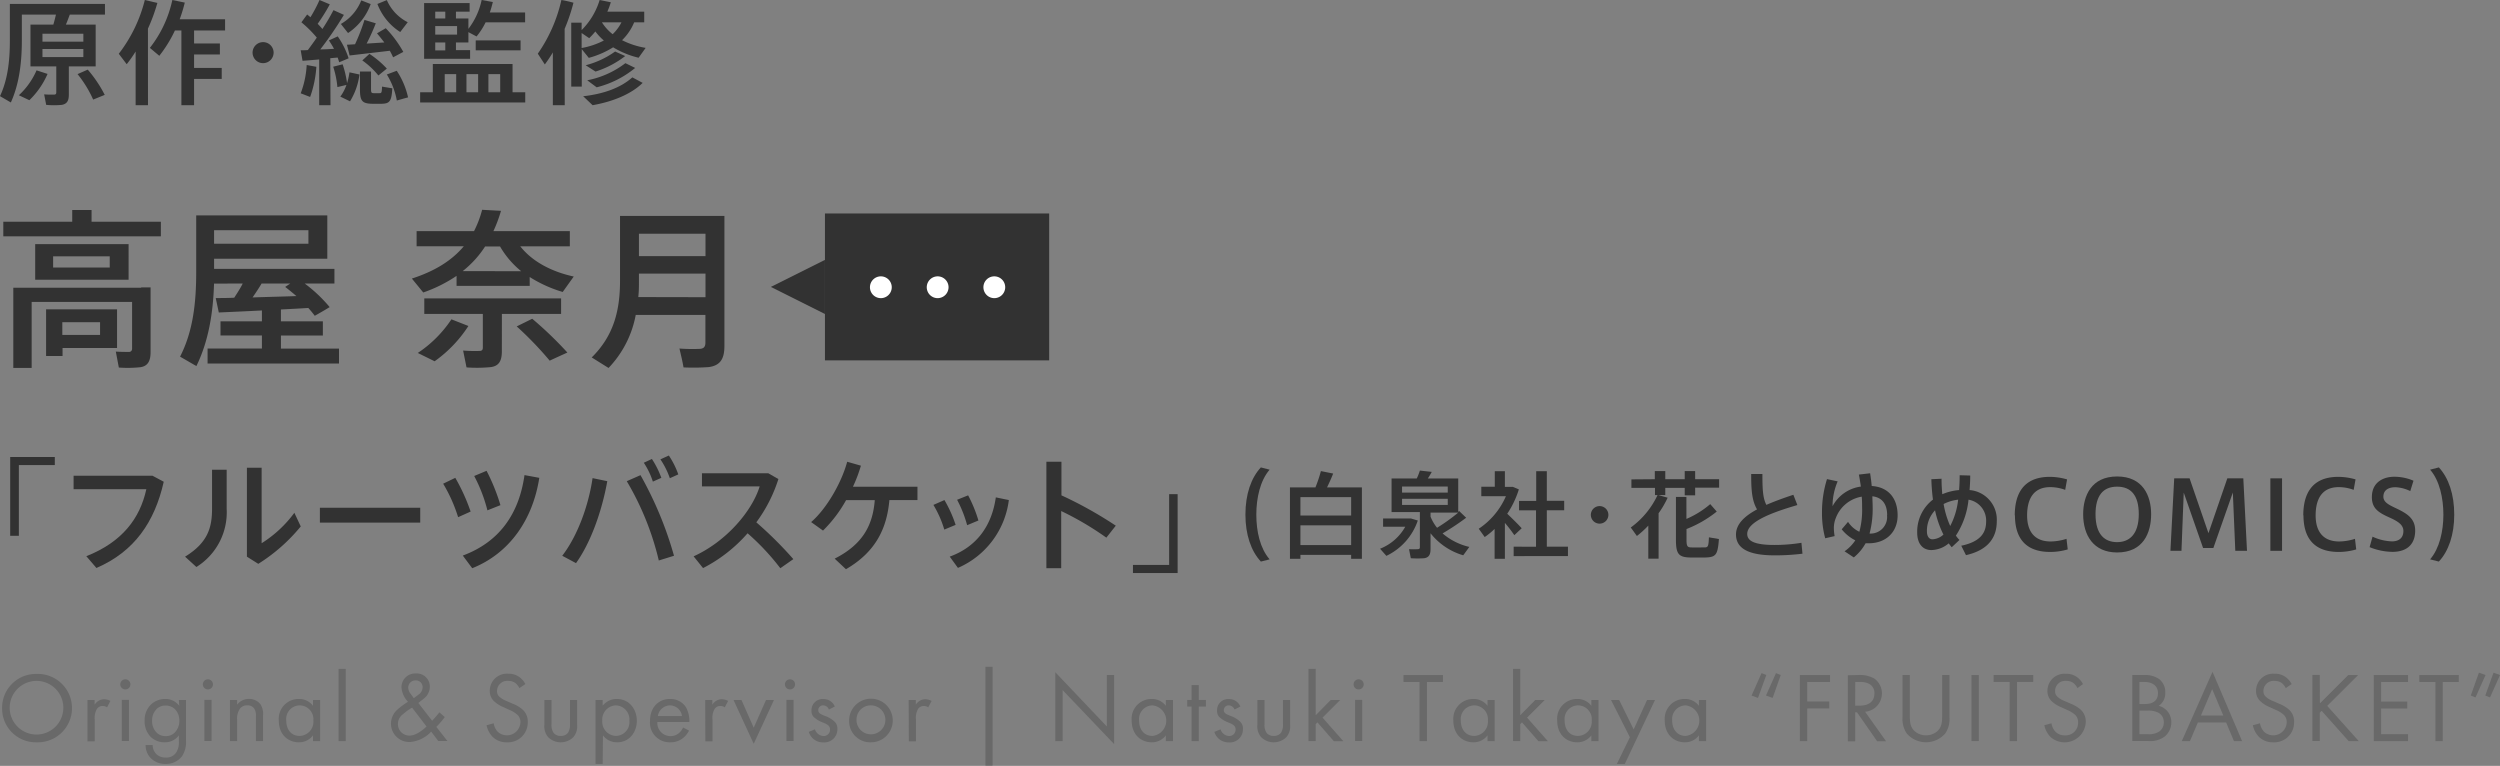 <svg xmlns="http://www.w3.org/2000/svg" viewBox="0 0 529.94 162.35"><rect x="0" y="0" width="529.94" height="162.35" fill="#808080" stroke="none"/><defs><style>.cls-1{opacity:0.3;}.cls-2{fill:#323232;}.cls-3{fill:#fff;}</style></defs><title>アセット 15</title><g id="レイヤー_2" data-name="レイヤー 2"><g id="レイアウト"><g class="cls-1"><path class="cls-2" d="M.45,150.11a7.16,7.16,0,0,1,7.29-7.25,7.25,7.25,0,1,1,0,14.49A7.15,7.15,0,0,1,.45,150.11Zm1.6,0a5.69,5.69,0,1,0,5.69-5.78A5.71,5.71,0,0,0,2.05,150.11Z"/><path class="cls-2" d="M18.55,148.38h1.51v1a2.44,2.44,0,0,1,2-1.16,3.18,3.18,0,0,1,1.34.36l-.71,1.36a1.56,1.56,0,0,0-.88-.29,1.45,1.45,0,0,0-1.22.55,3.74,3.74,0,0,0-.51,2.35v4.6H18.55Z"/><path class="cls-2" d="M26.57,144a1.07,1.07,0,1,1,0,2.14,1.07,1.07,0,0,1,0-2.14Zm.76,4.36v8.72H25.82v-8.72Z"/><path class="cls-2" d="M37.91,148.38h1.51v8.51a5.48,5.48,0,0,1-.84,3.42,4.23,4.23,0,0,1-3.48,1.62A4.32,4.32,0,0,1,32,160.75a3.91,3.91,0,0,1-1.13-2.81h1.49a2.73,2.73,0,0,0,.67,1.8,2.68,2.68,0,0,0,2.1.84,2.44,2.44,0,0,0,2.31-1.22,4,4,0,0,0,.48-2.22v-1.26a3.67,3.67,0,0,1-3,1.47,4.18,4.18,0,0,1-3-1.18,4.71,4.71,0,0,1-1.26-3.44A4.57,4.57,0,0,1,32,149.35a4.29,4.29,0,0,1,3-1.18,3.63,3.63,0,0,1,3,1.45Zm-4.78,2a3.3,3.3,0,0,0-.89,2.39,3.37,3.37,0,0,0,1,2.56,2.63,2.63,0,0,0,1.87.71,2.58,2.58,0,0,0,1.91-.73,3.53,3.53,0,0,0,1-2.52,3.45,3.45,0,0,0-.93-2.46,2.78,2.78,0,0,0-2-.77A2.7,2.7,0,0,0,33.13,150.34Z"/><path class="cls-2" d="M44.09,144A1.07,1.07,0,1,1,43,145.09,1.07,1.07,0,0,1,44.09,144Zm.75,4.36v8.72H43.33v-8.72Z"/><path class="cls-2" d="M48.75,148.38h1.51v1a3.08,3.08,0,0,1,2.5-1.22,3,3,0,0,1,2.5,1.2,3.88,3.88,0,0,1,.5,2.33v5.4H54.25v-5.36a2.53,2.53,0,0,0-.4-1.59,1.69,1.69,0,0,0-1.43-.63,1.89,1.89,0,0,0-1.53.67,3.65,3.65,0,0,0-.63,2.35v4.56H48.75Z"/><path class="cls-2" d="M66.35,148.38h1.51v8.72H66.35v-1.22a3.69,3.69,0,0,1-3,1.47c-2.21,0-4.25-1.56-4.25-4.62a4.2,4.2,0,0,1,4.25-4.56,3.63,3.63,0,0,1,3,1.45Zm-5.67,4.35c0,1.87,1,3.27,2.85,3.27a3,3,0,0,0,2.9-3.25,2.94,2.94,0,0,0-2.9-3.23A2.89,2.89,0,0,0,60.68,152.73Z"/><path class="cls-2" d="M73.28,141.79V157.1H71.77V141.79Z"/><path class="cls-2" d="M94.28,152a18.09,18.09,0,0,1-1.79,2.08l2.35,3H92.91l-1.51-2a6.91,6.91,0,0,1-4.52,2.21,3.89,3.89,0,0,1-4-3.89,4,4,0,0,1,1.26-2.89,16.12,16.12,0,0,1,2.35-1.75,4.92,4.92,0,0,1-1.38-3,2.9,2.9,0,0,1,3-3,2.78,2.78,0,0,1,3,2.81,3.2,3.2,0,0,1-1.3,2.54c-.36.32-.23.15-1.13.91l2.92,3.76A20.33,20.33,0,0,0,93.14,151Zm-6.93-2a12.49,12.49,0,0,0-2,1.45,2.52,2.52,0,0,0-1,2,2.42,2.42,0,0,0,2.47,2.48c1.5,0,3.07-1.43,3.6-1.93Zm.37-2,.93-.71a1.93,1.93,0,0,0,.94-1.62,1.42,1.42,0,0,0-1.51-1.44,1.52,1.52,0,0,0-1.55,1.53,2.18,2.18,0,0,0,.57,1.38Z"/><path class="cls-2" d="M110.11,145.86a3.51,3.51,0,0,0-.82-1.05,2.52,2.52,0,0,0-1.57-.48,2.15,2.15,0,0,0-2.36,2.16,1.47,1.47,0,0,0,.53,1.22,4.5,4.5,0,0,0,1.47.88l1.34.59a7,7,0,0,1,2.17,1.32,3.4,3.4,0,0,1,1,2.54,4.2,4.2,0,0,1-4.43,4.31,4.15,4.15,0,0,1-3-1.14,5.07,5.07,0,0,1-1.3-2.47l1.51-.42a3.26,3.26,0,0,0,.84,1.78,2.87,2.87,0,0,0,4.83-2,2.08,2.08,0,0,0-.7-1.64,6,6,0,0,0-1.68-1l-1.26-.58a6.42,6.42,0,0,1-1.86-1.16,2.91,2.91,0,0,1-1-2.29,3.62,3.62,0,0,1,3.93-3.61,3.78,3.78,0,0,1,2.24.63,4.35,4.35,0,0,1,1.37,1.55Z"/><path class="cls-2" d="M116.91,153.46a3,3,0,0,0,.42,1.87,1.85,1.85,0,0,0,1.54.67,1.83,1.83,0,0,0,1.53-.67,3,3,0,0,0,.42-1.87v-5.08h1.51v5.25a3.46,3.46,0,0,1-.8,2.63,3.8,3.8,0,0,1-5.33,0,3.5,3.5,0,0,1-.8-2.63v-5.25h1.51Z"/><path class="cls-2" d="M127.75,161.93h-1.51V148.38h1.51v1.22a3.75,3.75,0,0,1,3-1.43c2.73,0,4.24,2.27,4.24,4.62s-1.53,4.56-4.18,4.56a3.7,3.7,0,0,1-3-1.47Zm5.67-9.14a3,3,0,0,0-2.86-3.27,3,3,0,0,0-2.89,3.25,3,3,0,0,0,2.92,3.23A2.93,2.93,0,0,0,133.42,152.79Z"/><path class="cls-2" d="M146.06,154.87a5.26,5.26,0,0,1-1.07,1.41,4.24,4.24,0,0,1-2.9,1.07,4.17,4.17,0,0,1-4.3-4.56c0-2.6,1.59-4.62,4.22-4.62a3.91,3.91,0,0,1,3.3,1.6,5.81,5.81,0,0,1,.81,3.27h-6.78a2.79,2.79,0,0,0,2.77,3,2.71,2.71,0,0,0,1.79-.62,3.51,3.51,0,0,0,.9-1.2Zm-1.49-3.08a2.6,2.6,0,0,0-2.56-2.27,2.64,2.64,0,0,0-2.56,2.27Z"/><path class="cls-2" d="M149.49,148.38H151v1a2.4,2.4,0,0,1,2-1.16,3.14,3.14,0,0,1,1.34.36l-.71,1.36a1.56,1.56,0,0,0-.88-.29,1.45,1.45,0,0,0-1.22.55,3.76,3.76,0,0,0-.5,2.35v4.6h-1.51Z"/><path class="cls-2" d="M157.17,148.38l2.6,5.88,2.61-5.88h1.68l-4.29,9.28-4.28-9.28Z"/><path class="cls-2" d="M167.46,144a1.07,1.07,0,1,1-1.07,1.07A1.07,1.07,0,0,1,167.46,144Zm.76,4.36v8.72h-1.51v-8.72Z"/><path class="cls-2" d="M175.71,150.4a1.32,1.32,0,0,0-1.21-.88,1,1,0,0,0-1.05,1c0,.63.42.82,1.4,1.24a5.41,5.41,0,0,1,2.19,1.35,2,2,0,0,1,.46,1.4,2.77,2.77,0,0,1-3,2.86,3.12,3.12,0,0,1-3.05-2.23l1.3-.54a2,2,0,0,0,1.77,1.42,1.35,1.35,0,0,0,1.43-1.38c0-.82-.59-1.09-1.41-1.45a5.7,5.7,0,0,1-2.12-1.28,1.87,1.87,0,0,1-.4-1.28,2.35,2.35,0,0,1,2.54-2.44,2.52,2.52,0,0,1,2.39,1.58Z"/><path class="cls-2" d="M180,152.77a4.62,4.62,0,1,1,4.62,4.58A4.47,4.47,0,0,1,180,152.77Zm1.55,0a3.07,3.07,0,1,0,3.07-3.25A3,3,0,0,0,181.57,152.77Z"/><path class="cls-2" d="M192.62,148.38h1.51v1a2.43,2.43,0,0,1,2-1.16,3.18,3.18,0,0,1,1.35.36l-.72,1.36a1.54,1.54,0,0,0-.88-.29,1.46,1.46,0,0,0-1.22.55,3.76,3.76,0,0,0-.5,2.35v4.6h-1.51Z"/><path class="cls-2" d="M208.89,141.35h1.51v21h-1.51Z"/><path class="cls-2" d="M223.7,157.1V142.5L234.62,154V143.09h1.55v14.64l-10.92-11.45V157.1Z"/><path class="cls-2" d="M247.13,148.38h1.51v8.72h-1.51v-1.22a3.67,3.67,0,0,1-3,1.47c-2.2,0-4.24-1.56-4.24-4.62a4.19,4.19,0,0,1,4.24-4.56,3.62,3.62,0,0,1,3,1.45Zm-5.67,4.35c0,1.87,1,3.27,2.86,3.27a3.26,3.26,0,0,0,0-6.48A2.9,2.9,0,0,0,241.46,152.73Z"/><path class="cls-2" d="M254.11,149.77v7.33h-1.52v-7.33h-.92v-1.39h.92v-3.15h1.52v3.15h1.51v1.39Z"/><path class="cls-2" d="M261.69,150.4a1.33,1.33,0,0,0-1.22-.88,1,1,0,0,0-1.05,1c0,.63.42.82,1.41,1.24a5.43,5.43,0,0,1,2.18,1.35,2,2,0,0,1,.46,1.4,2.77,2.77,0,0,1-3,2.86,3.12,3.12,0,0,1-3.05-2.23l1.31-.54a2,2,0,0,0,1.76,1.42,1.35,1.35,0,0,0,1.43-1.38c0-.82-.59-1.09-1.41-1.45a5.7,5.7,0,0,1-2.12-1.28,1.87,1.87,0,0,1-.4-1.28,2.35,2.35,0,0,1,2.54-2.44,2.52,2.52,0,0,1,2.39,1.58Z"/><path class="cls-2" d="M268.05,153.46a3,3,0,0,0,.42,1.87A1.83,1.83,0,0,0,270,156a1.86,1.86,0,0,0,1.54-.67,3,3,0,0,0,.42-1.87v-5.08h1.51v5.25a3.5,3.5,0,0,1-.8,2.63,3.8,3.8,0,0,1-5.33,0,3.46,3.46,0,0,1-.8-2.63v-5.25h1.51Z"/><path class="cls-2" d="M278.89,141.79v9.83l3.19-3.24h2l-3.74,3.74,4.41,5h-2l-3.49-4-.37.38v3.59h-1.52V141.79Z"/><path class="cls-2" d="M288,144a1.07,1.07,0,1,1-1.07,1.07A1.07,1.07,0,0,1,288,144Zm.76,4.36v8.72h-1.51v-8.72Z"/><path class="cls-2" d="M302.47,144.56V157.1h-1.56V144.56h-3.4v-1.47h8.36v1.47Z"/><path class="cls-2" d="M315.32,148.38h1.51v8.72h-1.51v-1.22a3.67,3.67,0,0,1-3,1.47c-2.21,0-4.24-1.56-4.24-4.62a4.19,4.19,0,0,1,4.24-4.56,3.62,3.62,0,0,1,3,1.45Zm-5.67,4.35c0,1.87,1.05,3.27,2.86,3.27a3,3,0,0,0,2.89-3.25,2.94,2.94,0,0,0-2.89-3.23A2.9,2.9,0,0,0,309.65,152.73Z"/><path class="cls-2" d="M322.25,141.79v9.83l3.19-3.24h2l-3.74,3.74,4.41,5h-2l-3.48-4-.38.38v3.59h-1.51V141.79Z"/><path class="cls-2" d="M337.33,148.38h1.51v8.72h-1.51v-1.22a3.69,3.69,0,0,1-3,1.47c-2.21,0-4.24-1.56-4.24-4.62a4.19,4.19,0,0,1,4.24-4.56,3.62,3.62,0,0,1,3,1.45Zm-5.67,4.35c0,1.87,1,3.27,2.85,3.27a3,3,0,0,0,2.9-3.25,2.94,2.94,0,0,0-2.9-3.23A2.89,2.89,0,0,0,331.66,152.73Z"/><path class="cls-2" d="M345.5,156.28l-4-7.9h1.72l3.08,6.24,2.84-6.24h1.68l-6.4,13.55h-1.68Z"/><path class="cls-2" d="M360.13,148.38h1.52v8.72h-1.52v-1.22a3.66,3.66,0,0,1-3,1.47c-2.2,0-4.24-1.56-4.24-4.62a4.19,4.19,0,0,1,4.24-4.56,3.62,3.62,0,0,1,3,1.45Zm-5.67,4.35c0,1.87,1.05,3.27,2.86,3.27a3.26,3.26,0,0,0,0-6.48A2.9,2.9,0,0,0,354.46,152.73Z"/><path class="cls-2" d="M372.65,147.94l-1.36-.5,2.12-4.75,1,.4Zm3.11,0-1.41-.5,2.12-4.75,1,.4Z"/><path class="cls-2" d="M387.92,144.56h-4.83v4.14h4.66v1.47h-4.66v6.93h-1.56v-14h6.39Z"/><path class="cls-2" d="M393.94,143.09a6.13,6.13,0,0,1,3.41.78,3.89,3.89,0,0,1-2,7l4.45,6.26h-1.89L393.65,151h-.4v6.14H391.7v-14Zm-.69,6.49h1c1.93,0,3.08-.92,3.08-2.56a2.18,2.18,0,0,0-1.11-2.06,4,4,0,0,0-2-.4h-.95Z"/><path class="cls-2" d="M404.84,151.68c0,1.18,0,2.46,1.12,3.4a3.72,3.72,0,0,0,4.61,0c1.12-.94,1.12-2.22,1.12-3.4v-8.59h1.55v9a5.38,5.38,0,0,1-.88,3.36,5.38,5.38,0,0,1-8.19,0,5.44,5.44,0,0,1-.88-3.36v-9h1.55Z"/><path class="cls-2" d="M419.46,143.09v14h-1.55v-14Z"/><path class="cls-2" d="M427.56,144.56V157.1H426V144.56h-3.4v-1.47H431v1.47Z"/><path class="cls-2" d="M440.37,145.86a3.36,3.36,0,0,0-.82-1.05,2.49,2.49,0,0,0-1.57-.48,2.14,2.14,0,0,0-2.35,2.16,1.49,1.49,0,0,0,.52,1.22,4.6,4.6,0,0,0,1.47.88l1.35.59a7,7,0,0,1,2.16,1.32,3.41,3.41,0,0,1,1,2.54,4.49,4.49,0,0,1-7.48,3.17,5.07,5.07,0,0,1-1.3-2.47l1.51-.42a3.34,3.34,0,0,0,.84,1.78,2.68,2.68,0,0,0,2,.78,2.65,2.65,0,0,0,2.81-2.77,2.1,2.1,0,0,0-.69-1.64,6.26,6.26,0,0,0-1.68-1l-1.26-.58a6.33,6.33,0,0,1-1.87-1.16,2.91,2.91,0,0,1-1-2.29,3.61,3.61,0,0,1,3.92-3.61,3.83,3.83,0,0,1,2.25.63,4.32,4.32,0,0,1,1.36,1.55Z"/><path class="cls-2" d="M454.51,143.09a5.2,5.2,0,0,1,3.21.88,3.5,3.5,0,0,1,1.26,2.9,3.16,3.16,0,0,1-1.39,2.75,3.51,3.51,0,0,1,2.67,3.53,3.86,3.86,0,0,1-1.43,3,5.12,5.12,0,0,1-3.36.93H452v-14Zm-1,6.15h1.18c.82,0,2.75-.16,2.75-2.33s-2.27-2.35-2.71-2.35h-1.22Zm0,6.39h1.79a3.89,3.89,0,0,0,2.45-.59,2.35,2.35,0,0,0,.93-1.93,2.27,2.27,0,0,0-1.2-2.06,4.94,4.94,0,0,0-2.37-.42h-1.6Z"/><path class="cls-2" d="M471.89,153.15h-6l-1.68,3.95h-1.72L469,142.42l6.27,14.68h-1.72Zm-.6-1.47-2.36-5.61-2.39,5.61Z"/><path class="cls-2" d="M484.54,145.86a3.68,3.68,0,0,0-.82-1.05,2.55,2.55,0,0,0-1.58-.48,2.15,2.15,0,0,0-2.35,2.16,1.47,1.47,0,0,0,.53,1.22,4.5,4.5,0,0,0,1.47.88l1.34.59a7,7,0,0,1,2.16,1.32,3.37,3.37,0,0,1,1,2.54,4.2,4.2,0,0,1-4.43,4.31,4.15,4.15,0,0,1-3-1.14,5,5,0,0,1-1.31-2.47l1.52-.42a3.26,3.26,0,0,0,.84,1.78,2.86,2.86,0,0,0,4.82-2,2.07,2.07,0,0,0-.69-1.64,6.1,6.1,0,0,0-1.68-1l-1.26-.58a6.45,6.45,0,0,1-1.87-1.16,2.91,2.91,0,0,1-1-2.29,3.62,3.62,0,0,1,3.92-3.61,3.81,3.81,0,0,1,2.25.63,4.35,4.35,0,0,1,1.37,1.55Z"/><path class="cls-2" d="M491.76,149.1l6-6h2.1l-6.55,6.53L500,157.1h-2.14l-5.73-6.43-.4.4v6h-1.55v-14h1.55Z"/><path class="cls-2" d="M510.45,144.56h-5.71v4.16h5.54v1.47h-5.54v5.44h5.71v1.47h-7.27v-14h7.27Z"/><path class="cls-2" d="M517.8,144.56V157.1h-1.55V144.56h-3.41v-1.47h8.36v1.47Z"/><path class="cls-2" d="M525.47,142.59l1.4.5-2.12,4.75-1-.4Zm3.1,0,1.37.5-2.12,4.75-1-.4Z"/></g><path class="cls-2" d="M15.31,47V44.51h4.1V47H34.1v3.09H.7V47ZM29.92,60.92h2V74.6c0,1.87-.54,3-2.16,3.24a25.65,25.65,0,0,1-4.57.07l-.64-3.38c1,.07,2.41.07,2.8.07s.65-.29.65-.68V64H6.71V78H2.82v-17h27.1Zm-2.66-9.17V59.3H7.46V51.75Zm-14,13.82H24.81v8.2H13.26v1.7H9.77v-9.9h3.49Zm-2-8.86h12V54.34h-12ZM21.21,71V68.3h-8V71Z"/><path class="cls-2" d="M55.52,73.88V71.11H46.74v-3h8.78v-2.3c-3.42.18-6.73.32-9.14.43l-.65-3.06c1.12,0,2.45,0,3.92-.07.65-1,1.3-2,1.8-3H45.37c-.18,6.15-1.15,12.2-3.74,17.49l-3.46-2c2.74-5.33,3.42-11.38,3.42-17.82V45.66H69.38v9.18h-24V57H70.89v3.1h-6.3a30.64,30.64,0,0,1,5.29,5c-1.18.72-2.19,1.3-3.16,1.84a20,20,0,0,0-1.37-1.66c-1.73.11-3.71.22-5.8.32v2.52h8.89v3H59.55v2.77H71.86v3.17H44V73.88Zm9.86-22.21V48.79h-20v2.88ZM62.83,62.76c-.76-.65-1.55-1.3-2.38-1.94l1.08-.72H55.45c-.54.93-1.22,1.94-1.91,2.95C56.64,62.94,60,62.87,62.83,62.76Z"/><path class="cls-2" d="M112.29,60.6H96.78V58.48A30.28,30.28,0,0,1,89.72,62l-2.41-2.95c4.9-1.59,8.46-3.82,11-6.84h-10V49h12.17a22.16,22.16,0,0,0,1.72-4.53l4,.22A30.4,30.4,0,0,1,104.59,49h16.2v3.21H110.28c2.63,3.35,6.84,5.43,11.34,6.41l-2.34,3.27a27.66,27.66,0,0,1-7-3.17Zm-13,8.5a27.4,27.4,0,0,1-7.16,7.48l-3.57-1.76a25.35,25.35,0,0,0,7.13-7.13Zm7.09,5.39c0,2-.61,3.06-2.27,3.32a30.14,30.14,0,0,1-5.22.07l-.72-3.57a32.17,32.17,0,0,0,3.49.08c.51,0,.69-.26.69-.69V66.54H89.94V63.26h29v3.28H106.39Zm4.1-17A19.09,19.09,0,0,1,106,52.25h-3.17a21.57,21.57,0,0,1-4.75,5.22Zm2.34,10.08a79,79,0,0,1,7.45,7.16c-3.56,1.62-3.63,1.66-3.74,1.73a73.25,73.25,0,0,0-7-7.27Z"/><path class="cls-2" d="M134.76,66.76A22.11,22.11,0,0,1,129,78l-3.57-2.23c4.75-4.68,6-10.12,6-16.24V45.77h22.13V73.31c0,2.66-.79,4.14-3.27,4.5a44.08,44.08,0,0,1-5.4.07c-.25-1.48-.58-2.74-.86-4a37,37,0,0,0,4.35.07c.9-.07,1.15-.54,1.15-1.37V66.76ZM149.55,63V58H135.44v1.44c0,1.19,0,2.38-.14,3.53Zm0-8.71V49.55H135.44V54.3Z"/><path class="cls-2" d="M14.59,20.09c0,1.25-.38,1.94-1.48,2.14a17.73,17.73,0,0,1-3.32,0L9.36,20a18.62,18.62,0,0,0,2.14.05c.31,0,.43-.17.43-.46V14.07H6.46V5.21h4.85c.21-.72.4-1.47.55-2.11H4.63V8.54c0,4.59-.53,9.22-2.33,13.18L0,20.38c1.66-3.55,2.09-7.56,2.09-11.81V.84H22.25V3.1H14.79c-.24.64-.51,1.39-.82,2.11h6.31v8.86H14.59Zm-4.51-4.42a17.21,17.21,0,0,1-3.86,5.57L4,20.19a15.69,15.69,0,0,0,3.75-5.28ZM9,8.83h8.67V7.15H9ZM9,12.1h8.67V10.39H9Zm9.6,2.66a27,27,0,0,1,3.6,5.35l-2.45,1a24.45,24.45,0,0,0-3.31-5.4Z"/><path class="cls-2" d="M31.37,22.3H28.75V10.92a28.21,28.21,0,0,1-1.89,2.69L25.18,11.4A31,31,0,0,0,30.7,0l2.66.62a37.38,37.38,0,0,1-2,5.45ZM47,14.4v2.33H41.14V22.3H38.45V6.46H37.08a27.49,27.49,0,0,1-3.31,5.37l-2-1.68A24.86,24.86,0,0,0,36.53,0l2.64.55a31.87,31.87,0,0,1-1.08,3.53h9.62V6.46H41.14V9.22h5.47v2.32H41.14V14.4Z"/><path class="cls-2" d="M55.78,13.39A2.23,2.23,0,1,1,58,11.16a2.24,2.24,0,0,1-2.25,2.23Z"/><path class="cls-2" d="M67.06,14.16a23.16,23.16,0,0,1-1.32,6.39l-2-.77a19.62,19.62,0,0,0,1.27-6Zm3,8.14h-2.4V12.6c-1.32.12-2.6.22-3.53.29l-.39-2.23c.44,0,.94,0,1.52-.05.64-.87,1.29-1.75,1.89-2.64a24.37,24.37,0,0,0-3.26-3.24l1.22-1.66.7.58A29.27,29.27,0,0,0,67.73,0l2.18.92a38.44,38.44,0,0,1-2.57,4.12c.36.39.72.75,1,1.11a44.45,44.45,0,0,0,2.35-4l2.21,1a77.84,77.84,0,0,1-5,7.32c1,0,2-.07,2.9-.12a19.1,19.1,0,0,0-1.08-1.78l1.87-.86a17.58,17.58,0,0,1,2.31,4.65l-2,.84c-.09-.31-.19-.64-.33-1l-1.56.14Zm6.14-6.51a14.45,14.45,0,0,1-2,5.69l-2.06-1A9.2,9.2,0,0,0,73.44,18l-1.92.46a19.8,19.8,0,0,0-.89-4.32l2-.51a21.63,21.63,0,0,1,.94,4,15.53,15.53,0,0,0,.51-2.3ZM78.58.86A12.5,12.5,0,0,1,73.78,7s-.07-.07-1.52-1.92a10,10,0,0,0,4.32-5ZM75.26,9.38a40.56,40.56,0,0,0,2-5.16l2.4.72a47,47,0,0,1-1.94,4.3L81.46,9c-.46-.62-1-1.27-1.54-1.94l1.85-1.08A24,24,0,0,1,85.49,11l-2.16,1.15a13.93,13.93,0,0,0-.7-1.39c-2.61.31-6.33.74-8.52,1l-.57-2.28C74,9.46,74.62,9.43,75.26,9.38Zm3.39,5.79v3.65c0,.79.07.91.53.93.31,0,.91,0,1.29,0s.48-.09.51-1.39l2.18.36C83,21.6,82.56,22,80.67,22H78.91c-2.2-.05-2.61-.62-2.61-3.19V15.17Zm-.34-3.75A20,20,0,0,1,82,14.54L80.21,16a17.19,17.19,0,0,0-3.41-3.19Zm8.12-6.71L84.84,6.79A12.15,12.15,0,0,1,80,.84l2-.82A9.51,9.51,0,0,0,86.43,4.71ZM84.1,15a16.83,16.83,0,0,1,2.4,5.64c-.89.24-1.63.45-2.38.67A16,16,0,0,0,82,15.79Z"/><path class="cls-2" d="M91.75,19.56v-6h16.9v6h2.69v2.16H89.06V19.56Zm4.9-8.93h3v1.83H89.9V.65h9.65V2.47h-2.9V3.91h2.64V6.12A15.21,15.21,0,0,0,102.1,0l2.37.43c-.19.75-.38,1.49-.64,2.21h7.48V4.73h-8.37a15.14,15.14,0,0,1-1.92,3l-1.73-.92V9H96.65ZM94.39,3.91V2.47H92.26V3.91Zm2.5,3.43V5.52H92.26V7.34ZM94.39,9H92.26v1.68h2.13ZM96.7,19.56V15.72H94.27v3.84Zm4.65,0V15.72H98.88v3.84Zm9-11v2.11h-9.51V8.57Zm-4.32,11V15.72h-2.5v3.84Z"/><path class="cls-2" d="M119.71,22.3h-2.52V11.11a29.73,29.73,0,0,1-1.7,2.55L114,11.38A32.17,32.17,0,0,0,119,0a23.22,23.22,0,0,1,2.56.58,38.86,38.86,0,0,1-1.87,5.54Zm3.58-17.5V6.38A15.25,15.25,0,0,0,127.11,0l2.37.48a18.07,18.07,0,0,1-.74,2h7.82V4.73h-2.13a11.29,11.29,0,0,1-2.57,3.79,17.38,17.38,0,0,0,5,1.63l-1.49,2.09a18.66,18.66,0,0,1-5.4-2.21,19.33,19.33,0,0,1-5.16,2.24l-1.49-1.85v7.94h-2.23V4.8Zm0,5.38A16.49,16.49,0,0,0,128,8.59a12.12,12.12,0,0,1-1.8-1.92,17.5,17.5,0,0,1-1.3,1.42L123.29,7Zm12.94,7.39c-2.52,2.47-6.48,4-10.61,4.73l-2-1.9c4.1-.45,7.87-1.7,10.42-4Zm-3.7-5.69a20.3,20.3,0,0,1-6.29,3.29l-2.09-1.34a18.63,18.63,0,0,0,6.24-2.91Zm2.11,2.52a20.75,20.75,0,0,1-8.16,4.11l-2-1.49a19.38,19.38,0,0,0,8.09-3.63Zm-4.77-7.15a9.4,9.4,0,0,0,1.87-2.52h-4.15A9.74,9.74,0,0,0,129.87,7.25Z"/><path class="cls-2" d="M11.62,98.58H4v15H2.16V96.87h9.46Z"/><path class="cls-2" d="M32.32,100.84l2.39,1.28c-1.92,8.5-6.19,14.79-14.27,18.28l-2.14-2.5c7.6-3,11.37-8,12.72-14.2H15.6v-2.86Z"/><path class="cls-2" d="M48.05,99.57v8.32a13.65,13.65,0,0,1-6.42,12.3L39.23,118c4.89-3,5.72-6.24,5.72-10.22V99.57Zm7.41-.42v16a25.36,25.36,0,0,0,6.94-6.45l1.35,2.89a36.89,36.89,0,0,1-9,7.93L52.34,118V99.15Z"/><path class="cls-2" d="M89.08,107.63v3.15H67.81v-3.15Z"/><path class="cls-2" d="M96.51,101.29a40.36,40.36,0,0,1,3.25,7.15l-2.65,1.19a32.5,32.5,0,0,0-3.17-7.1Zm17.81,0c-1.4,8.91-6.32,16-14.22,19.16l-2-2.68c7.75-2.89,11.91-8.81,13.08-17.06ZM103.14,99.8a41.41,41.41,0,0,1,2.94,7.28l-2.76,1.1a32.39,32.39,0,0,0-2.8-7.28Z"/><path class="cls-2" d="M128.73,102c-1.12,6.29-3.49,13-6.63,17.37l-2.92-1.56c3.25-4.22,5.57-10.61,6.43-16.46Zm14.14,15.81-3.22,1A59.85,59.85,0,0,0,132.86,102l2.91-1.28A77.55,77.55,0,0,1,142.87,117.8Zm-4.68-20.52a19.68,19.68,0,0,1,2,4l-1.8.8a16.1,16.1,0,0,0-1.92-4Zm3.59-.73a17.89,17.89,0,0,1,2,4l-1.79.81a16.92,16.92,0,0,0-2-4Z"/><path class="cls-2" d="M168.17,118.52l-2.76,1.93a50.57,50.57,0,0,0-6.94-7.41,31.74,31.74,0,0,1-9.44,7.38l-2-2.49c6.94-3.15,12.4-9.6,14-14.82H148.8v-2.79h14.06l2.14,1.23a31.27,31.27,0,0,1-4.68,9.17A81.5,81.5,0,0,1,168.17,118.52Z"/><path class="cls-2" d="M179.32,120.66l-2.39-2.24c6.06-3.07,8.09-7.2,8.5-12.4h-6.08a28.32,28.32,0,0,1-4.89,6.45l-2.52-1.8c3.46-3,6.55-8.66,7.64-12.79l2.91.83a30.18,30.18,0,0,1-1.69,4.47h13.68V106h-5.95C188,112,185.64,117,179.32,120.66Z"/><path class="cls-2" d="M200.2,106a27.2,27.2,0,0,1,2.37,5.26l-2.4,1a22.52,22.52,0,0,0-2.31-5.23Zm13.65,0a18.11,18.11,0,0,1-10.79,14.38l-1.74-2.39c5.74-2.08,8.92-6.56,9.77-12.56ZM205.22,105a29,29,0,0,1,2.18,5.33l-2.39,1a25.8,25.8,0,0,0-2.13-5.39Z"/><path class="cls-2" d="M236.52,111.43l-2,2.54a63.63,63.63,0,0,0-9.57-5.64v12.12h-3.14V97.88H225V105A85.41,85.41,0,0,1,236.52,111.43Z"/><path class="cls-2" d="M240.16,119.75h7.67v-15h1.8v16.72h-9.47Z"/><path class="cls-2" d="M264,109.08c0-4.28,1.19-7.76,3.27-10l1.86.48c-2,2.3-2.82,6-2.82,9.54s.8,7.16,2.82,9.47l-1.86.47c-2.08-2.24-3.27-5.72-3.27-9.94Z"/><path class="cls-2" d="M275.66,117.62v.83h-2.22V103.32h5.4A29.23,29.23,0,0,0,280,99.86l2.6.52c-.34.88-.8,1.9-1.3,2.94h7.39v15.13h-2.28v-.83Zm10.75-8.34v-3.9H275.66v3.9Zm0,6.26v-4.18H275.66v4.18Z"/><path class="cls-2" d="M298.54,109.9h.54l1.46.44a12.86,12.86,0,0,1-6.66,7.49l-1.34-1.51a10.58,10.58,0,0,0,5.34-4.66h-4.7V109.9Zm12.95,6-1.32,1.81a13.79,13.79,0,0,1-6.93-4.67v3.38c0,1.12-.34,1.75-1.34,1.91a19.58,19.58,0,0,1-2.84,0c-.12-.59-.26-1.32-.38-1.92a15.48,15.48,0,0,0,1.9,0c.3,0,.4-.16.4-.44v-7.42h-6v-7.12h5.34a12.52,12.52,0,0,0,.66-1.68l2.52.28a16.16,16.16,0,0,1-.84,1.4h6.45v7.08l.2-.18,1.48,1.42a53.72,53.72,0,0,1-5,3.32A13.3,13.3,0,0,0,311.49,115.94ZM297.2,104.42h9.69v-1.28H297.2Zm0,2.62h9.69v-1.3H297.2Zm7.42,4.84a39.5,39.5,0,0,0,4.49-3.22h-5.87v.86A9.5,9.5,0,0,0,304.62,111.88Z"/><path class="cls-2" d="M319,118.45h-2.18v-6.33a15.48,15.48,0,0,1-2.1,1.72l-1.26-1.76a15.83,15.83,0,0,0,5.76-6.9H314v-2h2.86V99.88H319v3.32h1.68l1.28.54a19.74,19.74,0,0,1-2.46,5.16c1.14,1.1,2.36,2.28,3.06,3.08L321,113.44a29.82,29.82,0,0,0-2-2.6Zm6.6-2.55v-7.72H322v-2h3.64V99.88h2.25v6.28h3.68v2h-3.68v7.72h4.48v2H320.86v-2Z"/><path class="cls-2" d="M339.06,111a1.86,1.86,0,1,1,1.88-1.86,1.87,1.87,0,0,1-1.88,1.86Z"/><path class="cls-2" d="M351.58,118.42H349.4v-7a21.07,21.07,0,0,1-2.42,2.2c-.4-.56-.8-1.14-1.3-1.8a17.79,17.79,0,0,0,5.7-6.92l2.12.6a19.66,19.66,0,0,1-1.92,3.3Zm-.8-16.84V99.86H353v1.72h4.12V99.86h2.21v1.72h5.08v1.8h-5.08V105h-2.21v-1.58H353v1.52h-2.18v-1.52h-5v-1.8Zm13.13,6.86a24.34,24.34,0,0,1-6.41,3.7v2.32c0,1.36.22,1.56,1,1.58s1.95,0,2.75,0,.92-.14,1-2.14l2.12.36c-.26,3.46-.66,3.84-2.94,3.92-.94,0-2.24,0-3.11,0-2.44-.06-3.06-.7-3.06-3.72v-9.12h2.22V110a19.54,19.54,0,0,0,5.05-3.14Z"/><path class="cls-2" d="M381,107.06c-5.35,1.56-10.63,3.52-10.63,6.12,0,1.5,1.56,2.34,5.78,2.34a36,36,0,0,0,5.71-.46l.22,2.31a46.29,46.29,0,0,1-5.95.35c-5.38,0-8.14-1.42-8.14-4.42,0-2.18,1.78-3.88,4.46-5.32-1.08-1.86-1.24-4.06-1.24-7.5h2.38c0,3.14.08,5.1.84,6.54,1.74-.76,3.68-1.46,5.72-2.14Z"/><path class="cls-2" d="M386.22,108.56a23.13,23.13,0,0,1,1.06-7l2.26.48a13.44,13.44,0,0,0-1.08,4.86v.4a8,8,0,0,1,6-4.16c-.12-.84-.26-1.7-.42-2.54l2.38-.28c.14.88.26,1.8.34,2.7,3.55.22,5.49,2.62,5.49,6.22s-2.52,5.92-6.11,5.92c-.24,0-.46,0-.68,0a10.15,10.15,0,0,1-2.5,3L391,116.86a8.61,8.61,0,0,0,2.28-2.32,8.64,8.64,0,0,1-2.88-2.34l1.34-1.58a5.76,5.76,0,0,0,2.4,2.1,17.78,17.78,0,0,0,.58-5.24v0c0-.7,0-1.44-.08-2.2a7.13,7.13,0,0,0-5.48,4.5,5.56,5.56,0,0,0-.42,2.38,9.3,9.3,0,0,0,.16,1.48l-2,.46a20.2,20.2,0,0,1-.68-5.5Zm13.81.64c0-2.36-1.08-3.76-3.13-4,0,.76.06,1.52.06,2.26a20.5,20.5,0,0,1-.66,5.64A3.5,3.5,0,0,0,400,109.2Z"/><path class="cls-2" d="M411.56,101.48c0,1.1.06,2.2.16,3.28a11.63,11.63,0,0,1,3.56-.88c.08-1,.12-2,.12-3.14l2.24.06c0,1.1-.06,2.12-.14,3.08a6.29,6.29,0,0,1,5.77,6.6c0,3.22-1.56,6.06-6.53,7.2l-1-2c4.22-.88,5.27-2.88,5.27-5.12a4.48,4.48,0,0,0-3.73-4.64,17,17,0,0,1-2.68,7.62,6.89,6.89,0,0,0,.76.92L413.72,116c-.22-.26-.44-.54-.64-.82a5.88,5.88,0,0,1-3.68,1.42c-1.84,0-3-1.36-3-3.7a8.59,8.59,0,0,1,3.34-7,42.48,42.48,0,0,1-.34-4.32Zm-1.38,6.7a6.31,6.31,0,0,0-1.72,4.44c0,1.06.46,1.7,1.16,1.7a3.64,3.64,0,0,0,2.34-1A21.72,21.72,0,0,1,410.18,108.18Zm3.22,3.32a15.67,15.67,0,0,0,1.68-5.58,8.8,8.8,0,0,0-3.08.92A19,19,0,0,0,413.4,111.5Z"/><path class="cls-2" d="M427.08,109.26c0-4.2,1.54-8.18,7.44-8.18a13.52,13.52,0,0,1,3.65.54l-.4,2.22a9.11,9.11,0,0,0-3.17-.58c-3.52,0-4.9,2.46-4.9,6,0,3.4,1.58,5.52,5,5.52a11.51,11.51,0,0,0,3.35-.56l.26,2.24a13.26,13.26,0,0,1-3.71.54c-5.82,0-7.48-3.64-7.48-7.76Z"/><path class="cls-2" d="M441.58,109c0-3.94,1.76-8,7.2-8s7.21,4.06,7.21,8-1.66,8.11-7.21,8.11c-5,0-7.2-3.63-7.2-8.11Zm2.62,0c0,4.36,2,5.92,4.58,5.92s4.59-1.64,4.59-5.94c0-3.92-1.6-5.82-4.59-5.82s-4.58,1.92-4.58,5.82Z"/><path class="cls-2" d="M469.18,116.16H467l-4.1-11.74-.48,12.34h-2.34l.8-15.36h3.26l4,11.62,4-11.62h3.39l.78,15.36h-2.48l-.52-12.36Z"/><path class="cls-2" d="M483.74,116.76h-2.48V101.4h2.48Z"/><path class="cls-2" d="M488.24,109.26c0-4.2,1.54-8.18,7.44-8.18a13.44,13.44,0,0,1,3.64.54l-.4,2.22a9.05,9.05,0,0,0-3.16-.58c-3.52,0-4.9,2.46-4.9,6,0,3.4,1.58,5.52,5,5.52a11.44,11.44,0,0,0,3.34-.56l.26,2.24a13.18,13.18,0,0,1-3.7.54c-5.82,0-7.48-3.64-7.48-7.76Z"/><path class="cls-2" d="M510.92,104.1a7.79,7.79,0,0,0-3.16-.82c-1.1,0-2.54.38-2.54,2,0,1.16,1.12,1.72,2.6,2.42,2.26,1.08,4.14,2.1,4.14,4.76,0,3.38-2.28,4.52-4.8,4.52a13.13,13.13,0,0,1-4.86-1l.62-2.22a10.57,10.57,0,0,0,4.12,1c1.16,0,2.42-.48,2.42-2.2,0-1.24-1-2-3-2.88-2.18-1-3.68-1.84-3.68-4.3,0-3.36,2.7-4.32,4.72-4.32a10.24,10.24,0,0,1,4.1.84Z"/><path class="cls-2" d="M520.24,109.12c0,4.2-1.18,7.68-3.26,9.92l-1.86-.47c2-2.31,2.82-6,2.82-9.47s-.8-7.24-2.82-9.54l1.86-.48c2.08,2.24,3.26,5.72,3.26,10Z"/><rect class="cls-2" x="174.87" y="45.25" width="47.53" height="31.14"/><path class="cls-3" d="M186.72,63.2a2.31,2.31,0,0,1,0-4.62,2.31,2.31,0,0,1,0,4.62Zm12,0a2.31,2.31,0,1,1,2.35-2.31,2.32,2.32,0,0,1-2.35,2.31Zm12.05,0a2.31,2.31,0,0,1,0-4.62,2.31,2.31,0,0,1,0,4.62Z"/><polyline class="cls-2" points="174.87 55.09 163.4 60.82 174.87 66.56"/></g></g></svg>